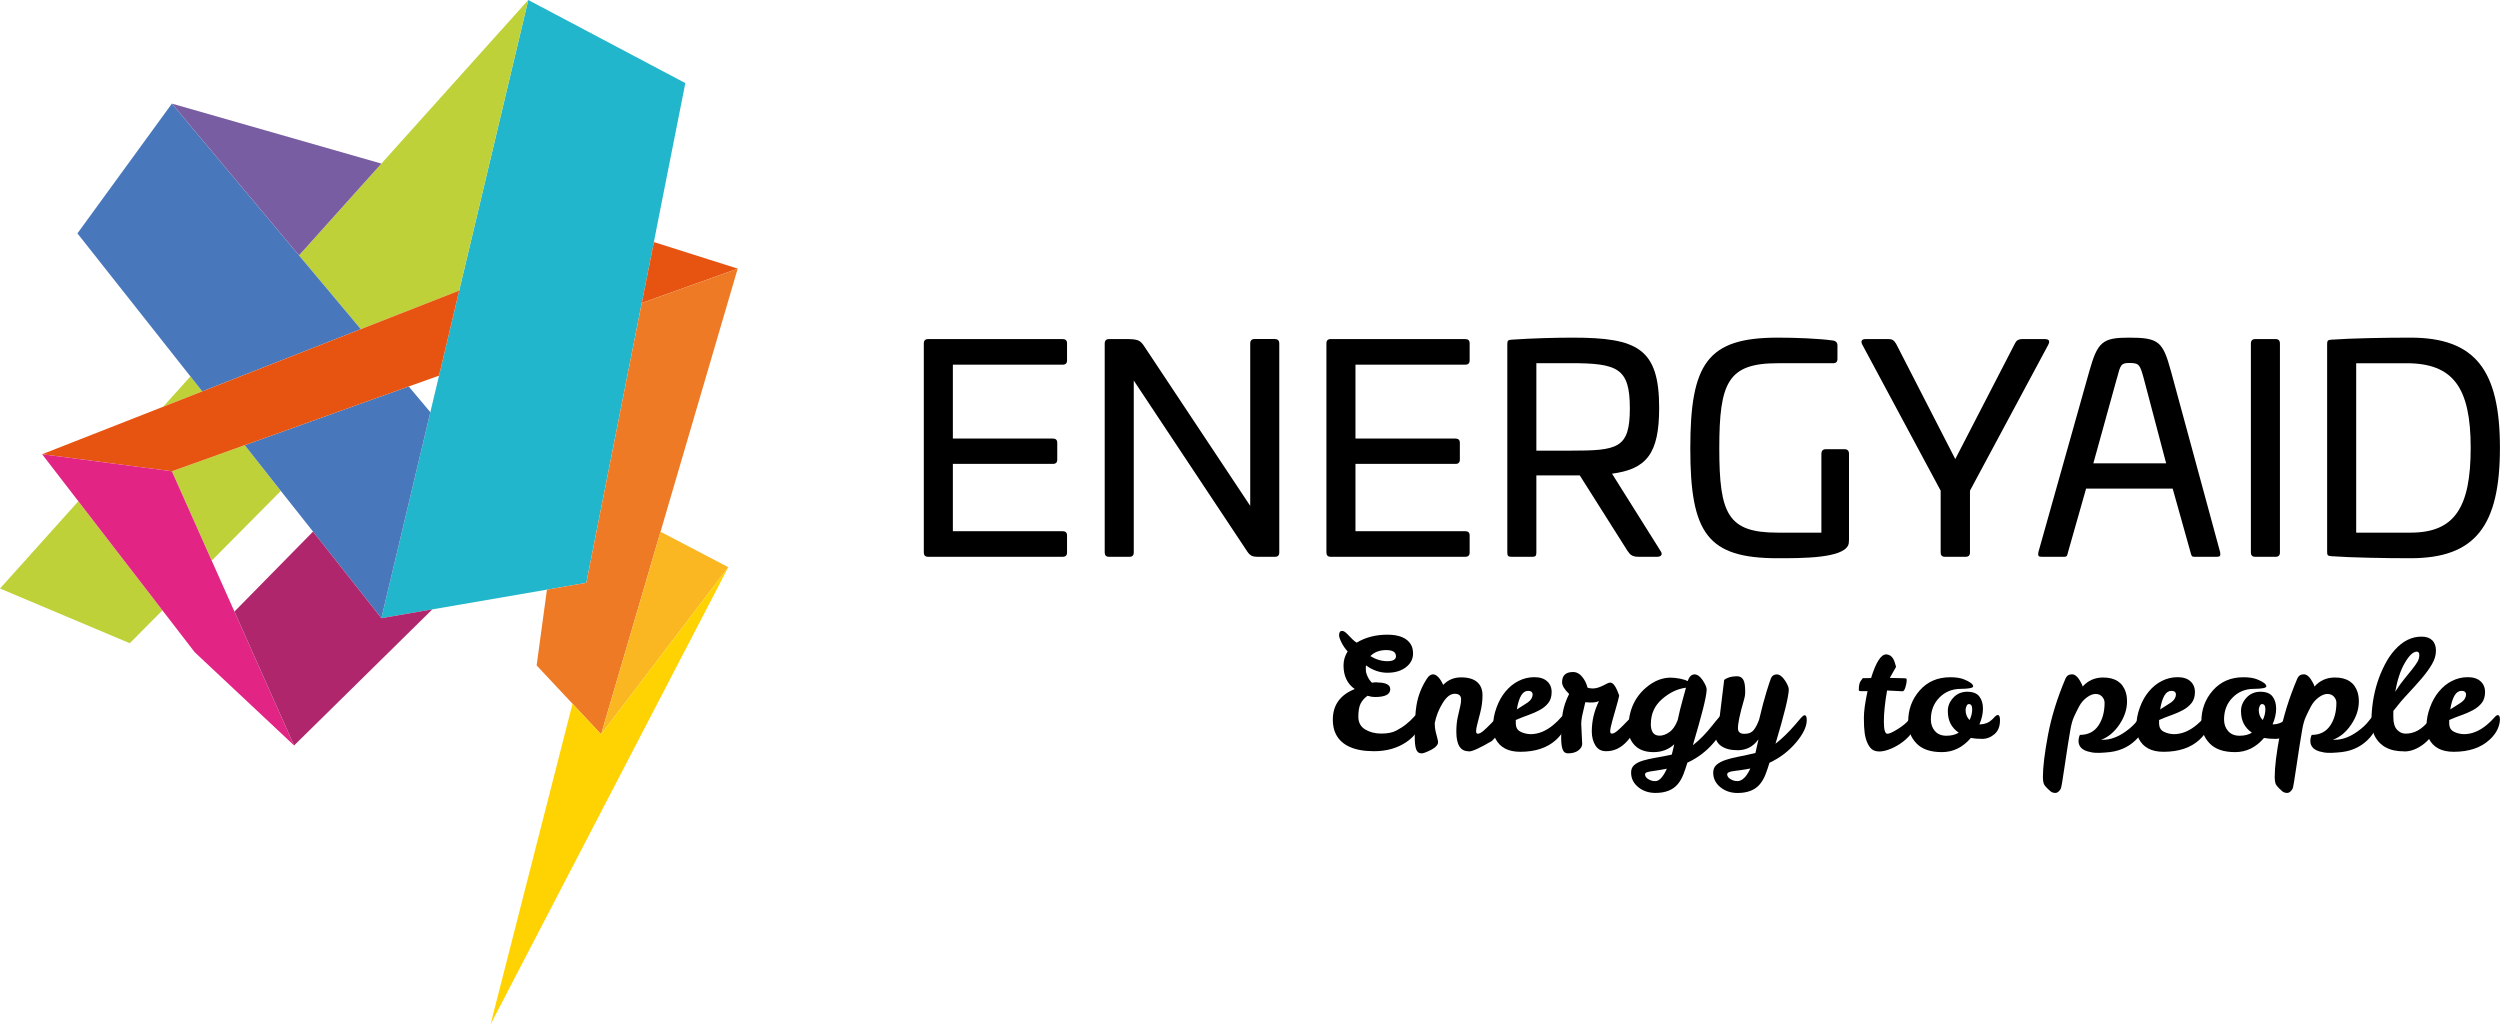<svg xmlns="http://www.w3.org/2000/svg" id="Layer_2" viewBox="0 0 382.95 156.92"><defs><style>      .cls-1 {        fill: #4878bb;      }      .cls-2 {        fill: #e75411;      }      .cls-3 {        fill: #21b6cb;      }      .cls-4 {        fill: #795da3;      }      .cls-5 {        fill: #bfd138;      }      .cls-6 {        fill: #ffd301;      }      .cls-7 {        fill: #e22485;      }      .cls-8 {        fill: #ee7a26;      }      .cls-9 {        fill: #af266d;      }      .cls-10 {        fill: #fab721;      }    </style></defs><g id="Layer_1-2" data-name="Layer_1"><g><g><g><path d="M162.79,51.94c.44,0,.66.22.66.66v2.6c0,.44-.22.66-.66.66h-16.83v11.32h15.33c.44,0,.66.22.66.66v2.56c0,.44-.22.66-.66.66h-15.33v10.31h16.83c.44,0,.66.22.66.66v2.6c0,.44-.22.66-.66.66h-20.62c-.44,0-.66-.22-.66-.66v-32.03c0-.44.22-.66.66-.66h20.62Z"></path><path d="M195.3,51.94c.44,0,.66.22.66.71v31.98c0,.44-.22.66-.66.66h-2.69c-.66,0-1.1-.13-1.54-.79l-17.4-26.21v26.34c0,.44-.22.66-.66.66h-3.13c-.44,0-.66-.22-.66-.66v-31.98c0-.48.22-.71.66-.71h3c1.59.04,1.85.26,2.51,1.28l16.12,24.27v-24.85c0-.48.22-.71.66-.71h3.13Z"></path><path d="M224.46,51.94c.44,0,.66.22.66.66v2.6c0,.44-.22.66-.66.66h-16.83v11.32h15.33c.44,0,.66.22.66.66v2.56c0,.44-.22.66-.66.66h-15.33v10.31h16.83c.44,0,.66.22.66.66v2.6c0,.44-.22.66-.66.66h-20.62c-.44,0-.66-.22-.66-.66v-32.03c0-.44.22-.66.66-.66h20.62Z"></path><path d="M254.15,62.47c0,7.05-1.94,9.38-7.22,10.09l7.44,11.85c.35.48.13.88-.53.88h-2.82c-1.01,0-1.32-.31-1.76-.97l-7.27-11.5h-6.65v11.81c0,.53-.13.66-.66.66h-3.13c-.53,0-.66-.13-.66-.66v-31.94c0-.53.13-.62.66-.66,3.13-.22,6.92-.31,9.38-.31,9.91,0,13.22,1.67,13.22,10.75ZM235.34,55.64v13.39h5.2c7.27,0,9.12-.31,9.12-6.48s-1.85-6.92-9.12-6.92h-5.2Z"></path><path d="M280.75,52.16c.44.04.71.31.71.75v2.07c0,.44-.22.66-.66.66h-8.5c-7.62,0-8.94,2.95-8.94,13.04s1.32,12.91,8.94,12.91h6.7v-12.07c0-.44.22-.71.66-.71h2.91c.44,0,.66.26.66.71v13.13c0,.48-.04.66-.13.88-.92,1.98-6.92,1.98-10.79,1.98-10.75,0-13.39-3.79-13.39-16.83s2.64-16.96,13.39-16.96c2.69,0,6.26.13,8.46.44Z"></path><path d="M313.22,51.94c.62,0,.88.26.48.97l-11.94,22.25v9.47c0,.44-.22.66-.66.66h-3.17c-.44,0-.66-.22-.66-.66v-9.47l-11.94-22.25c-.4-.7-.13-.97.48-.97h3.44c.66,0,.88.22,1.19.71l9.07,17.67,9.12-17.67c.22-.48.53-.71,1.19-.71h3.39Z"></path><path d="M332.55,56.87l7.53,27.71c.09.57,0,.71-.53.71h-3.44c-.35,0-.44-.13-.57-.71l-2.73-9.74h-13.26l-2.77,9.74c-.13.57-.18.71-.57.71h-3.44c-.53,0-.62-.13-.53-.71l7.8-27.71c1.28-4.54,2.03-5.15,6.12-5.15,4.54,0,5.15.62,6.39,5.15ZM324.27,57.93l-3.61,13.04h11.15l-3.44-13.04c-.57-2.03-.66-2.33-2.2-2.33-1.28,0-1.37.31-1.89,2.33Z"></path><path d="M348.58,51.94c.44,0,.66.22.66.71v31.98c0,.44-.22.66-.66.66h-3.13c-.44,0-.66-.22-.66-.66v-31.98c0-.48.22-.71.66-.71h3.13Z"></path><path d="M382.94,68.59c0,11.94-3.75,16.92-13.7,16.92-3.88,0-8.99-.09-12.11-.31-.53-.04-.66-.13-.66-.62v-31.89c0-.53.13-.62.66-.66,3.13-.22,8.24-.31,12.11-.31,9.96,0,13.7,5.02,13.7,16.87ZM360.92,55.64v25.95h8.33c6.74,0,9.21-3.83,9.21-13s-2.64-12.95-9.82-12.95h-7.71Z"></path></g><g><path d="M210.92,104.54c1.36,0,2.04.35,2.04,1.03,0,.8-.78,1.2-2.35,1.2-.34,0-.72-.06-1.13-.19-.45.31-.8.71-1.05,1.17-.24.47-.36,1.15-.36,2.03s.35,1.54,1.05,1.96c.7.42,1.52.63,2.47.63s1.72-.15,2.3-.46c.59-.31,1.1-.64,1.54-1,.44-.36.79-.69,1.07-1,.27-.31.47-.46.6-.46s.23.08.31.25c.08.16.12.38.12.65,0,1.25-.69,2.35-2.08,3.3-1.39.95-3.04,1.42-4.97,1.42-3.01,0-4.96-.87-5.85-2.61-.31-.61-.47-1.35-.47-2.21,0-2.24,1.12-3.81,3.36-4.7-1.14-.8-1.72-2.01-1.72-3.62,0-.77.21-1.48.63-2.14-.39-.44-.71-.9-.95-1.39-.24-.49-.36-.85-.36-1.1,0-.44.16-.66.47-.66.22,0,.49.17.81.5.32.34.58.61.79.81s.42.37.63.49c1.33-.81,2.9-1.22,4.7-1.22s3,.5,3.6,1.5c.22.38.33.84.33,1.39,0,.83-.36,1.53-1.08,2.09-.72.56-1.67.85-2.84.85s-2.27-.38-3.29-1.13c-.02.06-.02.13-.02.19v.52c0,.28.09.62.27,1,.18.38.4.7.67.95.23-.05.49-.07.78-.07ZM213.83,100.5c0-.61-.5-.92-1.5-.92s-1.81.31-2.42.92c.85.52,1.71.78,2.6.78s1.33-.26,1.33-.78Z"></path><path d="M219.47,103.29c.56,0,1.1.54,1.6,1.62.74-.77,1.65-1.15,2.74-1.15s1.91.24,2.46.72c.55.48.82,1.15.82,2.02s-.11,1.75-.34,2.64c-.23.89-.39,1.53-.49,1.92-.1.38-.15.7-.15.95s.09.38.26.38c.24,0,.52-.15.87-.45.34-.3.69-.62,1.03-.98s.66-.68.95-.98c.29-.3.49-.45.6-.45.22,0,.33.27.33.8,0,1.1-.54,2.15-1.62,3.17-1.82,1.07-2.98,1.6-3.48,1.6-.05,0-.08,0-.09-.02-1.25,0-1.88-1-1.88-3.01,0-.86.08-1.65.25-2.37.16-.72.29-1.25.36-1.57.08-.33.12-.67.12-1.01,0-.56-.33-.85-.98-.85s-1.27.48-1.86,1.45c-.59.96-.98,1.96-1.19,3v.16c0,.53.08,1.08.25,1.65.16.56.25.96.25,1.18,0,.53-.67,1.06-2,1.57-.2.08-.38.12-.54.12-.39,0-.66-.2-.81-.61s-.22-1.04-.22-1.9c0-2.22.09-3.83.26-4.82.24-1.47.77-2.84,1.6-4.11.28-.44.59-.66.92-.66Z"></path><path d="M234.44,112.46c1.22,0,2.41-.49,3.55-1.46.42-.36.77-.69,1.03-1s.47-.46.61-.46c.22,0,.33.22.33.66s-.12.93-.35,1.47c-.24.54-.63,1.07-1.18,1.59-1.35,1.27-3.2,1.9-5.55,1.9-1.87,0-3.13-.67-3.81-2.02-.23-.47-.35-1.14-.35-2.02s.17-1.79.52-2.74c.34-.95.8-1.77,1.38-2.46.57-.69,1.23-1.23,1.99-1.61.75-.38,1.55-.58,2.41-.58s1.51.21,1.97.63c.46.42.69.97.69,1.65s-.17,1.23-.5,1.66c-.34.43-.77.79-1.3,1.08-.53.29-1.12.55-1.77.78-.65.23-1.29.48-1.92.76v.59c.02.56.25.96.71,1.2.45.23.97.36,1.55.38ZM234.04,105.83c-.81,0-1.38.95-1.69,2.84.33-.22.64-.42.93-.59.29-.17.54-.34.76-.49.47-.34.71-.74.73-1.18,0-.39-.24-.59-.73-.59Z"></path><path d="M242.22,111.07l.14,2.87c0,.38-.2.71-.59,1.01-.39.3-.92.45-1.6.45-.39,0-.66-.2-.81-.61-.15-.41-.22-1-.22-1.79,0-1.65.08-2.93.25-3.87.16-.93.49-1.88.97-2.83-.72-.69-1.08-1.28-1.08-1.79,0-1.05.56-1.57,1.69-1.57.58,0,1.09.31,1.53.92.31.42.54.92.68,1.48.22.08.49.12.82.12.45,0,.98-.15,1.57-.45l.61-.31c.19-.09.35-.14.49-.14.45,0,.91.67,1.36,2-.14.61-.29,1.2-.46,1.76-.17.56-.36,1.25-.58,2.04-.22.8-.33,1.34-.34,1.61,0,.27.07.41.25.41.23,0,.52-.15.87-.45.34-.3.69-.62,1.03-.98s.66-.68.95-.98c.29-.3.49-.45.6-.45.22,0,.33.27.33.8,0,1.08-.47,2.15-1.42,3.2s-2.03,1.57-3.25,1.55c-.72,0-1.26-.29-1.62-.87-.36-.58-.55-1.28-.56-2.12,0-1.65.37-3.2,1.1-4.68-.34.14-.73.21-1.16.21s-.74-.02-.93-.05c-.14.6-.28,1.19-.42,1.8-.14.6-.21,1.16-.21,1.68Z"></path><path d="M258.53,104.33c.22-.69.57-1.03,1.06-1.03.44.02.85.33,1.25.93.39.6.59,1.07.59,1.4-.03.64-.23,1.66-.59,3.07-.36,1.4-.87,3.22-1.53,5.46,1.03-.8,2.05-1.84,3.06-3.13.34-.44.64-.79.88-1.07.24-.27.44-.41.6-.41.22,0,.33.25.33.75,0,.99-.55,2.14-1.66,3.45s-2.46,2.34-4.05,3.08c-.19.63-.39,1.22-.61,1.79s-.5,1.06-.85,1.48c-.75.91-1.9,1.36-3.43,1.36-1.03,0-1.92-.3-2.64-.89-.73-.6-1.09-1.34-1.09-2.23,0-.49.16-.87.48-1.15s.76-.51,1.33-.68c.56-.17,1.23-.32,1.99-.45.76-.13,1.57-.28,2.43-.47.08-.27.14-.53.2-.79.05-.26.11-.52.18-.79-.86.8-1.92,1.2-3.16,1.2s-2.21-.34-2.88-1.03c-.67-.69-1-1.53-.99-2.51,0-2.66.88-4.76,2.66-6.3,1.22-1.05,2.49-1.57,3.81-1.57.45,0,.94.06,1.47.16.52.11.92.24,1.19.38ZM255.33,117.75c-.56.11-1.06.2-1.48.26-.42.06-.77.12-1.05.16-.27.05-.48.1-.61.16-.13.06-.2.16-.2.31,0,.28.18.52.53.73s.7.3,1.05.28c.6,0,1.18-.63,1.76-1.9ZM252.87,110.88c0,1.21.45,1.81,1.34,1.81.5,0,1.01-.19,1.53-.56.52-.38.93-.99,1.25-1.83.23-1.1.48-2.11.74-3.03s.43-1.57.53-1.93c-1.32.17-2.54.76-3.68,1.76-1.14,1-1.7,2.26-1.7,3.78Z"></path><path d="M269.32,113.3c-.78,1.08-1.83,1.62-3.15,1.62-1.07,0-1.92-.22-2.55-.67-.63-.45-.95-1.16-.95-2.13,0-.41.06-.78.18-1.13.12-.34.31-.77.58-1.27l.68-5.57c.49-.38,1.14-.56,1.97-.56.71,0,1.1.47,1.2,1.41.03.28.05.62.05,1s-.06.79-.19,1.21c-.63,2.16-.93,3.61-.92,4.35,0,.56.33.85.99.85s1.14-.21,1.46-.63.58-.95.8-1.57c.41-1.74.79-3.17,1.14-4.3s.58-1.8.67-2.02c.16-.38.45-.57.89-.59.44.02.85.33,1.25.93s.59,1.07.59,1.4c-.03,1.1-.71,3.86-2.04,8.3,1.02-.8,2.03-1.78,3.03-2.94.34-.41.63-.75.87-1.02.24-.27.42-.41.56-.41.22,0,.33.25.33.75,0,.99-.55,2.14-1.66,3.45s-2.46,2.34-4.05,3.08c-.19.63-.39,1.22-.61,1.79-.22.56-.5,1.06-.85,1.48-.75.91-1.9,1.36-3.43,1.36-1.03,0-1.92-.3-2.64-.89-.73-.6-1.09-1.34-1.09-2.23,0-.5.17-.9.51-1.2.34-.3.8-.54,1.39-.74.59-.2,1.27-.37,2.06-.52.78-.15,1.62-.33,2.51-.55.22-.94.37-1.61.45-2.02ZM266.12,119.65c.74,0,1.4-.64,2-1.93-.56.11-1.07.19-1.5.25-.44.06-.81.11-1.13.15-.63.09-.93.26-.92.49,0,.3.18.55.53.75s.69.3,1.02.28Z"></path><path d="M286.02,113.74c-.18-.42-.31-.9-.39-1.46-.08-.56-.12-1.34-.12-2.34s.19-2.36.56-4.07h-1.06c-.19,0-.28-.08-.28-.23,0-.38.04-.69.11-.93.07-.24.24-.52.5-.83h.56c.22,0,.45,0,.71-.02.75-2.41,1.52-3.62,2.3-3.62.63.02,1.07.42,1.32,1.2.06.22.13.45.21.71l-.96,1.69c1.1.03,1.79.05,2.08.05s.45.03.47.08c.02.06.04.14.04.25,0,.28-.07.63-.2,1.06-.13.42-.29.63-.46.61l-2.35-.12c-.33,1.91-.49,3.49-.49,4.75s.18,1.88.54,1.88c.3,0,.84-.25,1.62-.74s1.35-.97,1.69-1.42c.34-.45.63-.68.85-.68s.33.27.33.8-.19,1.08-.56,1.63c-.38.56-.85,1.07-1.42,1.53-.57.46-1.21.84-1.9,1.14-.7.3-1.3.45-1.82.45s-.91-.12-1.19-.36c-.27-.24-.5-.57-.68-.99Z"></path><path d="M301.91,113.02c-1.24,1.46-2.72,2.19-4.45,2.19s-3.03-.44-3.89-1.33-1.29-1.99-1.27-3.3c-.02-1.86.57-3.47,1.76-4.82,1.19-1.35,2.75-2.02,4.68-2.02.88,0,1.58.11,2.12.33.92.38,1.39.73,1.39,1.06,0,.25-.65.38-1.94.39s-2.37.45-3.24,1.34c-.87.89-1.3,2-1.3,3.35,0,.71.21,1.3.62,1.77.42.48,1,.72,1.76.72s1.39-.16,1.89-.47c-1.11-.75-1.67-1.84-1.67-3.27-.02-.75.25-1.44.81-2.06.56-.62,1.27-.93,2.14-.94.87,0,1.49.23,1.87.72.38.49.56,1.11.56,1.87s-.18,1.56-.54,2.41h.14c.69-.02,1.29-.26,1.79-.73.19-.19.35-.35.48-.49.13-.14.27-.21.41-.21.22,0,.33.26.33.78,0,.96-.28,1.67-.85,2.15-.56.48-1.19.72-1.87.72s-1.26-.05-1.73-.14ZM301.7,110.3c.27-.56.4-1.11.4-1.65s-.17-.8-.52-.8c-.14,0-.26.1-.35.31-.09.2-.14.4-.14.59,0,.63.2,1.14.61,1.55Z"></path><path d="M319.02,105.17c.81-.92,1.86-1.39,3.13-1.39,1.82,0,2.97.74,3.46,2.21.14.44.21.92.21,1.46,0,1.19-.39,2.37-1.16,3.52-.78,1.16-1.71,1.94-2.81,2.35h.28c1.14,0,2.3-.42,3.48-1.27.75-.53,1.34-1.08,1.77-1.66.43-.57.76-.86.97-.86s.33.25.33.75c0,.88-.38,1.76-1.13,2.66-1.13,1.29-2.57,2.04-4.32,2.26-1.27.14-2.17.16-2.7.07-.53-.09-.94-.21-1.22-.35-.61-.31-.92-.78-.92-1.41,0-.34.07-.66.21-.94,1.24,0,2.18-.47,2.82-1.41.64-.94.96-2.11.96-3.52,0-.34-.13-.65-.38-.93-.25-.27-.58-.41-1-.41s-.87.18-1.35.54c-.49.36-.87.81-1.16,1.35s-.55,1.07-.79,1.6c-.24.52-.42,1.19-.56,1.99-.25,1.44-.54,3.26-.86,5.46-.32,2.2-.52,3.38-.6,3.55s-.2.32-.35.46-.32.21-.49.21c-.31,0-.57-.09-.78-.28-.56-.49-.89-.86-.99-1.12-.09-.26-.14-.59-.14-1,0-1.54.26-3.69.78-6.46.52-2.77,1.41-5.66,2.68-8.65.19-.44.52-.66,1-.66s.94.42,1.38,1.27c.12.22.21.42.26.61Z"></path><path d="M332.98,112.46c1.22,0,2.41-.49,3.55-1.46.42-.36.77-.69,1.03-1s.47-.46.61-.46c.22,0,.33.22.33.66s-.12.93-.35,1.47c-.24.54-.63,1.07-1.18,1.59-1.35,1.27-3.2,1.9-5.55,1.9-1.87,0-3.13-.67-3.81-2.02-.23-.47-.35-1.14-.35-2.02s.17-1.79.52-2.74c.34-.95.8-1.77,1.38-2.46.57-.69,1.23-1.23,1.99-1.61.75-.38,1.55-.58,2.41-.58s1.51.21,1.97.63c.46.42.69.97.69,1.65s-.17,1.23-.5,1.66c-.34.43-.77.79-1.3,1.08-.53.29-1.12.55-1.77.78-.65.23-1.29.48-1.92.76v.59c.02.56.25.96.71,1.2.45.23.97.36,1.55.38ZM332.58,105.83c-.81,0-1.38.95-1.69,2.84.33-.22.64-.42.93-.59.29-.17.54-.34.76-.49.47-.34.71-.74.73-1.18,0-.39-.24-.59-.73-.59Z"></path><path d="M346.82,113.02c-1.24,1.46-2.72,2.19-4.45,2.19s-3.03-.44-3.89-1.33-1.29-1.99-1.27-3.3c-.02-1.86.57-3.47,1.76-4.82,1.19-1.35,2.75-2.02,4.68-2.02.88,0,1.58.11,2.12.33.92.38,1.39.73,1.39,1.06,0,.25-.65.38-1.94.39s-2.37.45-3.24,1.34c-.87.89-1.3,2-1.3,3.35,0,.71.21,1.3.62,1.77.42.48,1,.72,1.76.72s1.39-.16,1.89-.47c-1.11-.75-1.67-1.84-1.67-3.27-.02-.75.25-1.44.81-2.06.56-.62,1.27-.93,2.14-.94.87,0,1.49.23,1.87.72.38.49.56,1.11.56,1.87s-.18,1.56-.54,2.41h.14c.69-.02,1.29-.26,1.79-.73.19-.19.35-.35.48-.49.13-.14.27-.21.41-.21.22,0,.33.26.33.78,0,.96-.28,1.67-.85,2.15-.56.48-1.19.72-1.87.72s-1.26-.05-1.73-.14ZM346.61,110.3c.27-.56.4-1.11.4-1.65s-.17-.8-.52-.8c-.14,0-.26.1-.35.31-.09.2-.14.4-.14.59,0,.63.2,1.14.61,1.55Z"></path><path d="M354.53,105.17c.81-.92,1.86-1.39,3.13-1.39,1.82,0,2.97.74,3.46,2.21.14.44.21.92.21,1.46,0,1.19-.39,2.37-1.16,3.52-.78,1.16-1.71,1.94-2.81,2.35h.28c1.14,0,2.3-.42,3.48-1.27.75-.53,1.34-1.08,1.77-1.66.43-.57.76-.86.97-.86s.33.25.33.75c0,.88-.38,1.76-1.13,2.66-1.13,1.29-2.57,2.04-4.32,2.26-1.27.14-2.17.16-2.7.07-.53-.09-.94-.21-1.22-.35-.61-.31-.92-.78-.92-1.41,0-.34.07-.66.21-.94,1.24,0,2.18-.47,2.82-1.41.64-.94.96-2.11.96-3.52,0-.34-.13-.65-.38-.93-.25-.27-.58-.41-1-.41s-.87.18-1.35.54c-.49.36-.87.81-1.16,1.35s-.55,1.07-.79,1.6c-.24.52-.42,1.19-.56,1.99-.25,1.44-.54,3.26-.86,5.46-.32,2.2-.52,3.38-.6,3.55s-.2.32-.35.46-.32.21-.49.21c-.31,0-.57-.09-.78-.28-.56-.49-.89-.86-.99-1.12-.09-.26-.14-.59-.14-1,0-1.54.26-3.69.78-6.46.52-2.77,1.41-5.66,2.68-8.65.19-.44.52-.66,1-.66s.94.42,1.38,1.27c.12.22.21.42.26.61Z"></path><path d="M368.26,115.09c-2.24.02-3.77-.82-4.58-2.51-.28-.6-.42-1.34-.42-2.24s.08-1.86.23-2.88c.31-2.04.92-3.92,1.81-5.64.45-.88.96-1.63,1.53-2.26,1.24-1.38,2.62-2.06,4.14-2.04.67,0,1.2.18,1.59.55.38.37.58.9.58,1.59s-.2,1.38-.61,2.08-.93,1.42-1.56,2.16-1.34,1.52-2.1,2.34c-.77.81-1.52,1.7-2.26,2.66v.94c0,.88.19,1.52.56,1.93.38.41.81.61,1.32.61,1.35,0,2.54-.67,3.57-2,.42-.55.74-.82.96-.82s.33.27.33.8-.15,1.08-.43,1.63c-.29.56-.67,1.07-1.14,1.53-.47.46-1.01.84-1.62,1.14-.61.3-1.24.45-1.88.45ZM369.53,102.47c.33-.41.59-.78.78-1.1.19-.33.28-.67.28-1.02s-.13-.53-.38-.53c-.55,0-1.16.56-1.82,1.69-.67,1.13-1.16,2.61-1.49,4.44.53-.81,1.02-1.5,1.47-2.04.45-.55.83-1.03,1.16-1.43Z"></path><path d="M377.42,112.46c1.22,0,2.41-.49,3.55-1.46.42-.36.77-.69,1.03-1s.47-.46.61-.46c.22,0,.33.22.33.66s-.12.93-.35,1.47c-.24.54-.63,1.07-1.18,1.59-1.35,1.27-3.2,1.9-5.55,1.9-1.87,0-3.13-.67-3.81-2.02-.23-.47-.35-1.14-.35-2.02s.17-1.79.52-2.74c.34-.95.8-1.77,1.38-2.46.57-.69,1.23-1.23,1.99-1.61.75-.38,1.55-.58,2.41-.58s1.51.21,1.97.63c.46.42.69.97.69,1.65s-.17,1.23-.5,1.66c-.34.43-.77.79-1.3,1.08-.53.29-1.12.55-1.77.78-.65.23-1.29.48-1.92.76v.59c.02.56.25.96.71,1.2.45.23.97.36,1.55.38ZM377.02,105.83c-.81,0-1.38.95-1.69,2.84.33-.22.64-.42.93-.59.29-.17.54-.34.76-.49.47-.34.71-.74.73-1.18,0-.39-.24-.59-.73-.59Z"></path></g></g><g><polygon class="cls-3" points="104.98 12.73 101.07 32.45 100.16 37.08 98.31 46.41 98.3 46.42 89.81 89.28 88.06 89.58 83.79 90.32 83.78 90.32 66.24 93.34 66.23 93.34 58.42 94.69 60.73 84.97 65.92 63.14 67.25 57.54 69.36 48.64 70.34 44.51 80.92 0 104.98 12.73"></polygon><polygon class="cls-5" points="30.98 59.95 25 62.3 29.17 57.66 30.98 59.95"></polygon><polygon class="cls-5" points="43.02 75.2 32.43 85.88 26.33 72.19 37.49 68.19 43.02 75.2"></polygon><polygon class="cls-5" points="24.88 93.49 19.88 98.53 0 90.15 12 76.78 24.88 93.49"></polygon><polygon class="cls-5" points="80.92 0 70.34 44.51 55.27 50.42 45.8 39.12 58.42 25.06 80.92 0"></polygon><polygon class="cls-1" points="55.27 50.42 30.98 59.95 29.17 57.66 11.86 35.75 26.33 15.87 45.8 39.12 55.27 50.42"></polygon><polygon class="cls-1" points="65.92 63.14 60.73 84.97 58.42 94.69 47.95 81.43 43.02 75.2 37.49 68.19 56.84 61.26 62.61 59.2 65.92 63.14"></polygon><polygon class="cls-4" points="58.42 25.06 45.8 39.12 26.33 15.87 58.42 25.06"></polygon><polygon class="cls-2" points="70.34 44.51 69.36 48.64 67.25 57.54 62.61 59.2 56.84 61.26 37.49 68.19 26.33 72.19 17.2 70.99 6.45 69.58 25 62.3 30.98 59.95 55.27 50.42 70.34 44.51"></polygon><polygon class="cls-2" points="113 41.15 98.31 46.41 100.16 37.08 113 41.15"></polygon><polygon class="cls-8" points="113 41.15 101.18 81.45 92.08 112.48 87.7 107.8 82.2 101.93 83.78 90.32 83.79 90.32 88.06 89.58 89.81 89.28 98.3 46.42 98.31 46.41 113 41.15"></polygon><polygon class="cls-7" points="45.05 114.19 29.81 99.89 24.88 93.49 12 76.78 6.45 69.58 17.2 70.99 26.33 72.19 32.43 85.88 35.91 93.68 45.05 114.19"></polygon><polygon class="cls-9" points="66.23 93.34 45.05 114.19 35.91 93.68 47.95 81.43 58.42 94.69 66.23 93.34"></polygon><polygon class="cls-10" points="111.56 86.88 92.08 112.48 101.18 81.45 111.56 86.88"></polygon><polygon class="cls-6" points="111.56 86.88 75.14 156.92 87.7 107.8 92.08 112.48 111.56 86.88"></polygon></g></g></g></svg>